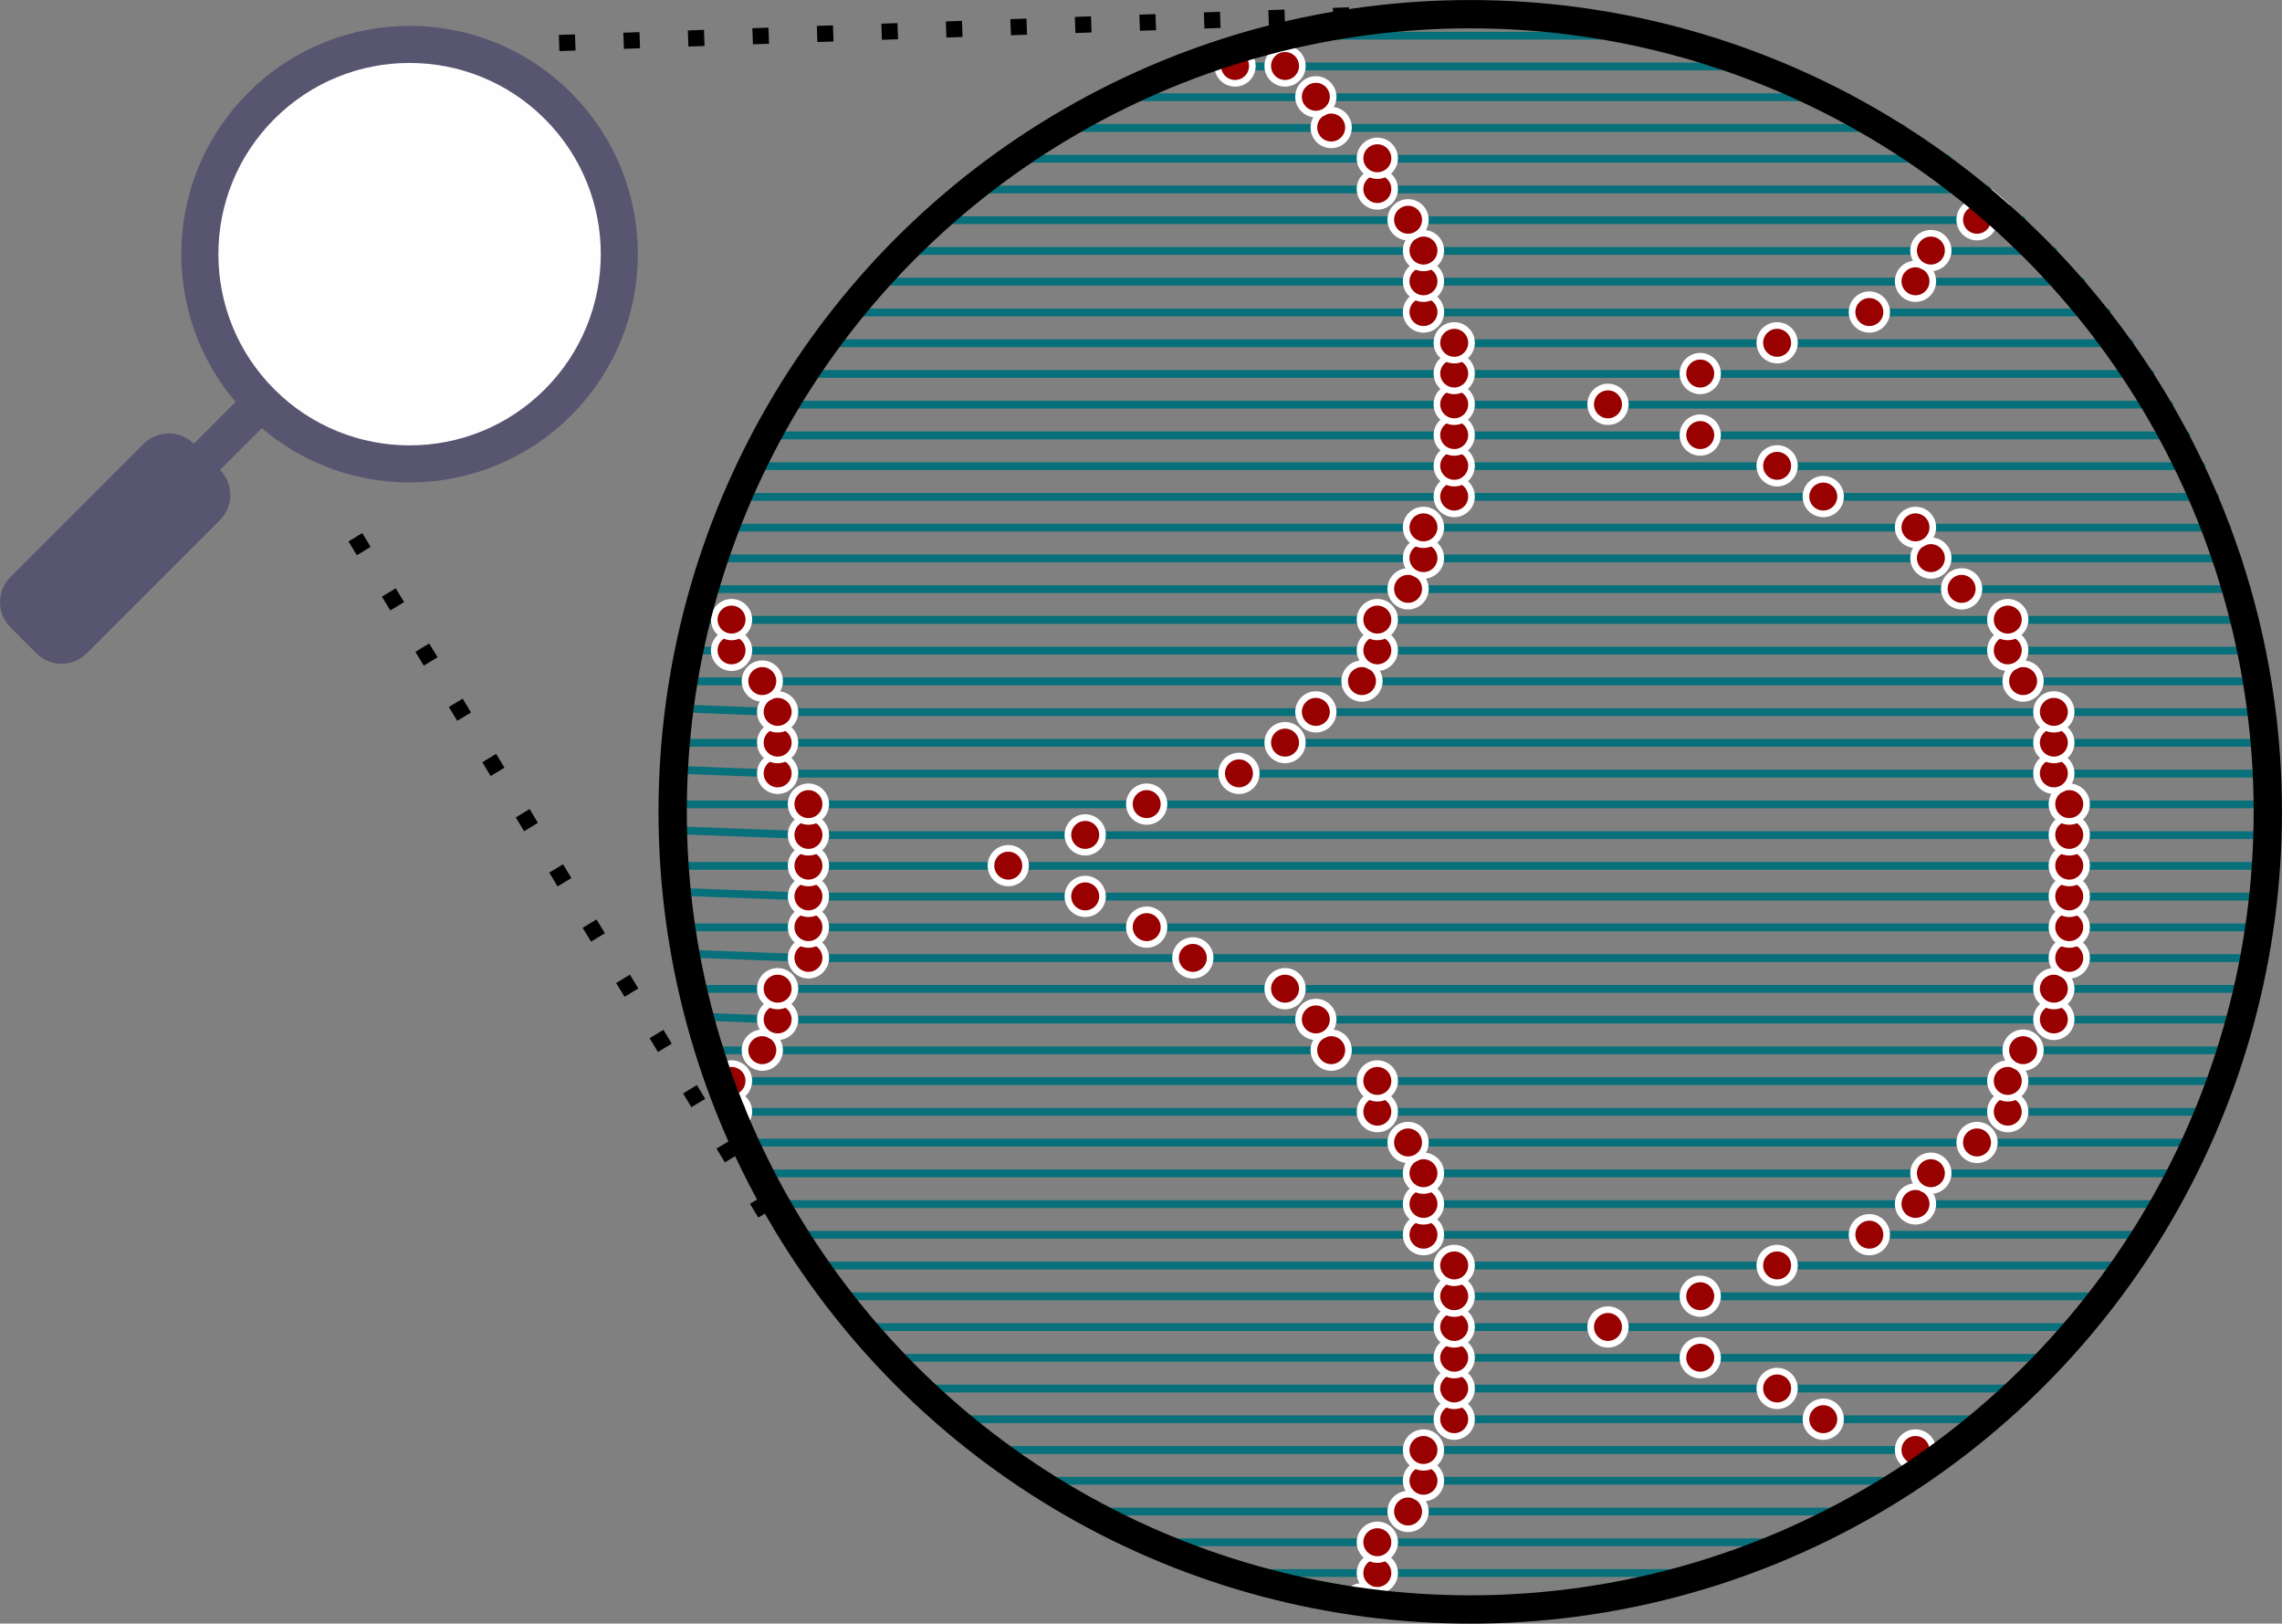 <?xml version="1.0" encoding="UTF-8"?>
<!DOCTYPE svg PUBLIC "-//W3C//DTD SVG 1.1//EN" "http://www.w3.org/Graphics/SVG/1.1/DTD/svg11.dtd">
<!-- Creator: CorelDRAW X6 -->
<svg xmlns="http://www.w3.org/2000/svg" xml:space="preserve" width="59.951mm" height="42.651mm" version="1.1" style="shape-rendering:geometricPrecision; text-rendering:geometricPrecision; image-rendering:optimizeQuality; fill-rule:evenodd; clip-rule:evenodd"
viewBox="0 0 43129 30683"
 xmlns:xlink="http://www.w3.org/1999/xlink">
 <rect x="0" y="0" width="43129" height="30683" fill="#808080" stroke="none"/>
 <defs>
  <style type="text/css">
   <![CDATA[
    .str2 {stroke:white;stroke-width:125.464;stroke-linecap:round;stroke-linejoin:round}
    .str1 {stroke:#07707A;stroke-width:147.477;stroke-linecap:round;stroke-linejoin:round}
    .str3 {stroke:black;stroke-width:535.019}
    .str0 {stroke:#585570;stroke-width:700.769}
    .str4 {stroke:black;stroke-width:304.954;stroke-dasharray:304.954 914.863}
    .fil2 {fill:none}
    .fil1 {fill:#585570}
    .fil0 {fill:#FEFEFE}
    .fil3 {fill:#990000}
   ]]>
  </style>
 </defs>
 <g id="Layer_x0020_1">
  <g id="_1401484752">
   <path class="fil0 str0" d="M4938 7606c1548,1548 4058,1548 5606,0 1548,-1548 1548,-4058 0,-5606 -1548,-1548 -4058,-1548 -5606,0 -1548,1548 -1548,4058 0,5606z"/>
   <path class="fil1" d="M3665 8388l491 491c262,262 262,690 0,951l-2517 2517c-262,262 -690,262 -951,0l-491 -491c-262,-262 -262,-690 0,-951l2517 -2517c262,-262 690,-262 951,0z"/>
   <path class="fil2 str0" d="M4956 7588c-423,423 -847,847 -1270,1270"/>
  </g>
  <path class="fil2 str1" d="M31973 29727l-5941 0 -2106 0m-1698 -581l3804 0 7639 0m1249 -581l-8307 0 -5634 0m-1014 -581l6939 0 9031 0m862 -581l-593 0 -9299 0 -7800 0m-751 -581l9133 0 6975 0 3088 0m661 -581l-4621 0 -6103 0 -9794 0m-593 -581l10387 0 4650 0 6667 0m533 -581l-8943 0 -2906 0 -10920 0m-480 -581l11400 0 4650 0 7680 0m434 -581l-6661 0 -6103 0 -11834 0m-393 -581l11645 0 8427 0 5310 0m355 -581l-4793 0 -9299 0 -12000 0m-320 -581l12320 0 9590 0 4822 0m288 -581l-4238 0 -10752 0 -12318 0m-258 -581l11994 0 11915 0 3915 0m229 -581l-4144 0 -11915 0 -12205 0 -18 0m-201 -581l800 0 10752 0 13077 0 4055 0m176 -581l-3649 0 -13949 0 -10171 0 -1280 -49m-137 -532l1417 0 9590 0 14530 0 3799 0m125 -581l-3634 0 -16564 0 -7265 0 -2138 -79m-87 -502l2225 0 6393 0 17436 0 3736 0m78 -581l-3814 0 -18599 0 -5231 0 -2313 -86m-47 -495l2360 0 3778 0 20052 0 3871 0m32 -581l-3903 0 -18599 0 -5231 0 -2395 -89m-9 -493l2404 0 6393 0 17436 0 3915 0m-12 -581l-4193 0 -15402 0 -8718 0 -1808 -69m29 -512l1779 0 9590 0 14530 0 4161 0m-57 -581l-4104 0 -13949 0 -10171 0 -1714 -66m70 -515l1354 0 11334 0 12496 0 4608 0m-103 -581l-4796 0 -11915 0 -12205 0 -670 0m125 -581l545 0 12205 0 11915 0 4671 0m-150 -581l-5393 0 -10462 0 -13182 0m176 -581l13296 0 9590 0 5798 0m-201 -581l-5888 0 -9299 0 -13095 0m229 -581l13448 0 6975 0 7402 0m-258 -581l-8016 0 -6103 0 -13189 0m288 -581l12901 0 4650 0 9181 0m-320 -581l-10605 0 -2906 0 -12581 0m355 -581l12227 0 4650 0 8507 0m-393 -581l-6661 0 -6103 0 -11834 0m434 -581l10819 0 8427 0 4483 0m-480 -581l-3131 0 -9299 0 -10339 0m533 -581l9806 0 9590 0 2308 0m-592 -581l-844 0 -10752 0 -8923 0m661 -581l7680 0 11516 0m-751 -581l-10764 0 -6929 0m862 -581l5196 0 10775 0m-1014 -581l-10052 0 -3891 0m1249 -581l2061 0 9384 0m-1698 -581l-8049 0"/>
  <path class="fil3 str2" d="M23669 1247c0,-180 -146,-327 -327,-327 -180,0 -327,146 -327,327 0,181 147,327 327,327 181,0 327,-146 327,-327z"/>
  <path class="fil3 str2" d="M26026 30149c-56,-100 -163,-168 -286,-168 -89,0 -169,35 -228,93 170,28 341,54 514,76z"/>
  <path class="fil3 str2" d="M26358 29727c0,-180 -146,-327 -327,-327 -180,0 -327,146 -327,327 0,180 147,327 327,327 181,0 327,-146 327,-327z"/>
  <path class="fil3 str2" d="M26358 29145c0,-181 -146,-327 -327,-327 -180,0 -327,146 -327,327 0,180 147,327 327,327 181,0 327,-146 327,-327z"/>
  <path class="fil3 str2" d="M26939 28564c0,-180 -146,-327 -327,-327 -180,0 -327,147 -327,327 0,180 147,327 327,327 180,0 327,-147 327,-327z"/>
  <path class="fil3 str2" d="M27230 27983c0,-181 -146,-327 -327,-327 -180,0 -327,146 -327,327 0,180 146,327 327,327 180,0 327,-146 327,-327z"/>
  <path class="fil3 str2" d="M36425 27663c-83,18 -154,66 -200,134 67,-44 134,-88 200,-134z"/>
  <path class="fil3 str2" d="M36529 27402c0,-180 -146,-327 -327,-327 -180,0 -327,146 -327,327 0,180 147,327 327,327 181,0 327,-147 327,-327z"/>
  <path class="fil3 str2" d="M27230 27402c0,-180 -146,-327 -327,-327 -180,0 -327,146 -327,327 0,180 146,327 327,327 180,0 327,-147 327,-327z"/>
  <path class="fil3 str2" d="M27811 26820c0,-180 -147,-327 -327,-327 -180,0 -327,147 -327,327 0,181 147,327 327,327 180,0 327,-146 327,-327z"/>
  <path class="fil3 str2" d="M34786 26820c0,-180 -147,-327 -327,-327 -180,0 -327,147 -327,327 0,181 146,327 327,327 180,0 327,-146 327,-327z"/>
  <path class="fil3 str2" d="M33914 26239c0,-180 -146,-327 -327,-327 -180,0 -327,147 -327,327 0,180 147,327 327,327 181,0 327,-146 327,-327z"/>
  <path class="fil3 str2" d="M27811 26239c0,-180 -147,-327 -327,-327 -180,0 -327,147 -327,327 0,180 147,327 327,327 180,0 327,-146 327,-327z"/>
  <path class="fil3 str2" d="M27811 25658c0,-180 -147,-327 -327,-327 -180,0 -327,147 -327,327 0,180 147,327 327,327 180,0 327,-146 327,-327z"/>
  <path class="fil3 str2" d="M32461 25658c0,-180 -147,-327 -327,-327 -181,0 -327,147 -327,327 0,180 146,327 327,327 180,0 327,-146 327,-327z"/>
  <path class="fil3 str2" d="M30717 25077c0,-180 -146,-327 -327,-327 -180,0 -327,146 -327,327 0,180 147,327 327,327 180,0 327,-147 327,-327z"/>
  <path class="fil3 str2" d="M27811 25077c0,-180 -147,-327 -327,-327 -180,0 -327,146 -327,327 0,180 147,327 327,327 180,0 327,-147 327,-327z"/>
  <path class="fil3 str2" d="M27811 24496c0,-180 -147,-327 -327,-327 -180,0 -327,147 -327,327 0,180 147,327 327,327 180,0 327,-147 327,-327z"/>
  <path class="fil3 str2" d="M32461 24496c0,-180 -147,-327 -327,-327 -181,0 -327,147 -327,327 0,180 146,327 327,327 180,0 327,-147 327,-327z"/>
  <path class="fil3 str2" d="M33914 23914c0,-180 -146,-327 -327,-327 -180,0 -327,147 -327,327 0,180 147,327 327,327 181,0 327,-146 327,-327z"/>
  <path class="fil3 str2" d="M27811 23914c0,-180 -147,-327 -327,-327 -180,0 -327,147 -327,327 0,180 147,327 327,327 180,0 327,-146 327,-327z"/>
  <path class="fil3 str2" d="M27230 23333c0,-180 -146,-327 -327,-327 -180,0 -327,146 -327,327 0,180 146,327 327,327 180,0 327,-146 327,-327z"/>
  <path class="fil3 str2" d="M35657 23333c0,-180 -147,-327 -327,-327 -180,0 -327,146 -327,327 0,180 146,327 327,327 180,0 327,-146 327,-327z"/>
  <path class="fil3 str2" d="M36529 22752c0,-181 -146,-327 -327,-327 -180,0 -327,146 -327,327 0,180 147,327 327,327 181,0 327,-147 327,-327z"/>
  <path class="fil3 str2" d="M27230 22752c0,-181 -146,-327 -327,-327 -180,0 -327,146 -327,327 0,180 146,327 327,327 180,0 327,-147 327,-327z"/>
  <path class="fil3 str2" d="M27230 22171c0,-180 -146,-327 -327,-327 -180,0 -327,146 -327,327 0,180 146,327 327,327 180,0 327,-147 327,-327z"/>
  <path class="fil3 str2" d="M36820 22171c0,-180 -146,-327 -327,-327 -180,0 -327,146 -327,327 0,180 146,327 327,327 180,0 327,-147 327,-327z"/>
  <path class="fil3 str2" d="M37692 21590c0,-180 -147,-327 -327,-327 -181,0 -327,146 -327,327 0,181 146,327 327,327 180,0 327,-146 327,-327z"/>
  <path class="fil3 str2" d="M26939 21590c0,-180 -146,-327 -327,-327 -180,0 -327,146 -327,327 0,181 147,327 327,327 180,0 327,-146 327,-327z"/>
  <path class="fil3 str2" d="M14153 21008c0,-152 -104,-280 -244,-316 63,162 130,322 199,482 28,-49 45,-105 45,-165z"/>
  <path class="fil3 str2" d="M26358 21008c0,-180 -146,-327 -327,-327 -180,0 -327,146 -327,327 0,180 147,327 327,327 181,0 327,-146 327,-327z"/>
  <path class="fil3 str2" d="M38273 21008c0,-180 -146,-327 -327,-327 -180,0 -327,146 -327,327 0,180 146,327 327,327 180,0 327,-146 327,-327z"/>
  <path class="fil3 str2" d="M38273 20427c0,-180 -146,-327 -327,-327 -180,0 -327,146 -327,327 0,181 146,327 327,327 180,0 327,-146 327,-327z"/>
  <path class="fil3 str2" d="M26358 20427c0,-180 -146,-327 -327,-327 -180,0 -327,146 -327,327 0,181 147,327 327,327 181,0 327,-146 327,-327z"/>
  <path class="fil3 str2" d="M14153 20427c0,-180 -146,-327 -327,-327 -45,0 -87,9 -126,25 71,206 146,411 226,613 131,-42 226,-166 226,-311z"/>
  <path class="fil3 str2" d="M14734 19846c0,-180 -146,-327 -327,-327 -180,0 -327,146 -327,327 0,180 146,327 327,327 181,0 327,-147 327,-327z"/>
  <path class="fil3 str2" d="M25486 19846c0,-180 -146,-327 -327,-327 -180,0 -327,146 -327,327 0,180 147,327 327,327 180,0 327,-147 327,-327z"/>
  <path class="fil3 str2" d="M38563 19846c0,-180 -147,-327 -327,-327 -180,0 -327,146 -327,327 0,180 146,327 327,327 180,0 327,-147 327,-327z"/>
  <path class="fil3 str2" d="M39144 19265c0,-180 -146,-327 -327,-327 -180,0 -327,147 -327,327 0,180 146,327 327,327 181,0 327,-146 327,-327z"/>
  <path class="fil3 str2" d="M25196 19265c0,-180 -147,-327 -327,-327 -180,0 -327,147 -327,327 0,180 147,327 327,327 180,0 327,-146 327,-327z"/>
  <path class="fil3 str2" d="M15024 19265c0,-180 -146,-327 -327,-327 -180,0 -327,147 -327,327 0,180 147,327 327,327 180,0 327,-146 327,-327z"/>
  <path class="fil3 str2" d="M15024 18684c0,-180 -146,-327 -327,-327 -180,0 -327,146 -327,327 0,180 147,327 327,327 180,0 327,-146 327,-327z"/>
  <path class="fil3 str2" d="M24614 18684c0,-180 -146,-327 -327,-327 -180,0 -327,146 -327,327 0,180 147,327 327,327 180,0 327,-146 327,-327z"/>
  <path class="fil3 str2" d="M39144 18684c0,-180 -146,-327 -327,-327 -180,0 -327,146 -327,327 0,180 146,327 327,327 181,0 327,-146 327,-327z"/>
  <path class="fil3 str2" d="M39435 18102c0,-180 -147,-327 -327,-327 -180,0 -327,147 -327,327 0,180 146,327 327,327 180,0 327,-147 327,-327z"/>
  <path class="fil3 str2" d="M22871 18102c0,-180 -147,-327 -327,-327 -180,0 -327,147 -327,327 0,180 146,327 327,327 180,0 327,-147 327,-327z"/>
  <path class="fil3 str2" d="M15606 18102c0,-180 -146,-327 -327,-327 -180,0 -327,147 -327,327 0,180 147,327 327,327 180,0 327,-147 327,-327z"/>
  <path class="fil3 str2" d="M15606 17521c0,-180 -146,-327 -327,-327 -180,0 -327,146 -327,327 0,180 147,327 327,327 180,0 327,-147 327,-327z"/>
  <path class="fil3 str2" d="M21999 17521c0,-180 -147,-327 -327,-327 -180,0 -327,146 -327,327 0,180 146,327 327,327 180,0 327,-147 327,-327z"/>
  <path class="fil3 str2" d="M39435 17521c0,-180 -147,-327 -327,-327 -180,0 -327,146 -327,327 0,180 146,327 327,327 180,0 327,-147 327,-327z"/>
  <path class="fil3 str2" d="M39435 16940c0,-180 -147,-327 -327,-327 -180,0 -327,147 -327,327 0,180 146,327 327,327 180,0 327,-146 327,-327z"/>
  <path class="fil3 str2" d="M20837 16940c0,-180 -146,-327 -327,-327 -180,0 -327,147 -327,327 0,180 146,327 327,327 180,0 327,-146 327,-327z"/>
  <path class="fil3 str2" d="M15606 16940c0,-180 -146,-327 -327,-327 -180,0 -327,147 -327,327 0,180 147,327 327,327 180,0 327,-146 327,-327z"/>
  <path class="fil3 str2" d="M15606 16359c0,-181 -146,-327 -327,-327 -180,0 -327,146 -327,327 0,180 147,327 327,327 180,0 327,-146 327,-327z"/>
  <path class="fil3 str2" d="M19383 16359c0,-181 -146,-327 -327,-327 -180,0 -327,146 -327,327 0,180 146,327 327,327 180,0 327,-146 327,-327z"/>
  <path class="fil3 str2" d="M39435 16359c0,-181 -147,-327 -327,-327 -180,0 -327,146 -327,327 0,180 146,327 327,327 180,0 327,-146 327,-327z"/>
  <path class="fil3 str2" d="M42997 16086c-88,58 -147,159 -147,273 0,96 42,183 108,243 16,-171 29,-343 39,-515z"/>
  <path class="fil3 str2" d="M39435 15778c0,-180 -147,-327 -327,-327 -180,0 -327,147 -327,327 0,180 146,327 327,327 180,0 327,-146 327,-327z"/>
  <path class="fil3 str2" d="M20837 15778c0,-180 -146,-327 -327,-327 -180,0 -327,147 -327,327 0,180 146,327 327,327 180,0 327,-146 327,-327z"/>
  <path class="fil3 str2" d="M15606 15778c0,-180 -146,-327 -327,-327 -180,0 -327,147 -327,327 0,180 147,327 327,327 180,0 327,-146 327,-327z"/>
  <path class="fil3 str2" d="M15606 15196c0,-180 -146,-327 -327,-327 -180,0 -327,146 -327,327 0,181 147,327 327,327 180,0 327,-146 327,-327z"/>
  <path class="fil3 str2" d="M21999 15196c0,-180 -147,-327 -327,-327 -180,0 -327,146 -327,327 0,181 146,327 327,327 180,0 327,-146 327,-327z"/>
  <path class="fil3 str2" d="M39435 15196c0,-180 -147,-327 -327,-327 -180,0 -327,146 -327,327 0,181 146,327 327,327 180,0 327,-146 327,-327z"/>
  <path class="fil3 str2" d="M39144 14615c0,-180 -146,-327 -327,-327 -180,0 -327,146 -327,327 0,180 146,327 327,327 181,0 327,-146 327,-327z"/>
  <path class="fil3 str2" d="M23743 14615c0,-180 -146,-327 -327,-327 -180,0 -327,146 -327,327 0,180 147,327 327,327 181,0 327,-146 327,-327z"/>
  <path class="fil3 str2" d="M15024 14615c0,-180 -146,-327 -327,-327 -180,0 -327,146 -327,327 0,180 147,327 327,327 180,0 327,-146 327,-327z"/>
  <path class="fil3 str2" d="M15024 14034c0,-180 -146,-327 -327,-327 -180,0 -327,146 -327,327 0,181 147,327 327,327 180,0 327,-146 327,-327z"/>
  <path class="fil3 str2" d="M24614 14034c0,-180 -146,-327 -327,-327 -180,0 -327,146 -327,327 0,181 147,327 327,327 180,0 327,-146 327,-327z"/>
  <path class="fil3 str2" d="M39144 14034c0,-180 -146,-327 -327,-327 -180,0 -327,146 -327,327 0,181 146,327 327,327 181,0 327,-146 327,-327z"/>
  <path class="fil3 str2" d="M39144 13453c0,-180 -146,-327 -327,-327 -180,0 -327,147 -327,327 0,180 146,327 327,327 181,0 327,-146 327,-327z"/>
  <path class="fil3 str2" d="M25196 13453c0,-180 -147,-327 -327,-327 -180,0 -327,147 -327,327 0,180 147,327 327,327 180,0 327,-146 327,-327z"/>
  <path class="fil3 str2" d="M15024 13453c0,-180 -146,-327 -327,-327 -180,0 -327,147 -327,327 0,180 147,327 327,327 180,0 327,-146 327,-327z"/>
  <path class="fil3 str2" d="M14734 12871c0,-180 -146,-327 -327,-327 -180,0 -327,147 -327,327 0,180 146,327 327,327 181,0 327,-147 327,-327z"/>
  <path class="fil3 str2" d="M26068 12871c0,-180 -147,-327 -327,-327 -181,0 -327,147 -327,327 0,180 146,327 327,327 180,0 327,-147 327,-327z"/>
  <path class="fil3 str2" d="M38563 12871c0,-180 -147,-327 -327,-327 -180,0 -327,147 -327,327 0,180 146,327 327,327 180,0 327,-147 327,-327z"/>
  <path class="fil3 str2" d="M38273 12290c0,-180 -146,-327 -327,-327 -180,0 -327,146 -327,327 0,180 146,327 327,327 180,0 327,-147 327,-327z"/>
  <path class="fil3 str2" d="M26358 12290c0,-180 -146,-327 -327,-327 -180,0 -327,146 -327,327 0,180 147,327 327,327 181,0 327,-147 327,-327z"/>
  <path class="fil3 str2" d="M14153 12290c0,-180 -146,-327 -327,-327 -180,0 -327,146 -327,327 0,180 147,327 327,327 180,0 327,-147 327,-327z"/>
  <path class="fil3 str2" d="M14153 11709c0,-180 -146,-327 -327,-327 -180,0 -327,146 -327,327 0,180 147,327 327,327 180,0 327,-147 327,-327z"/>
  <path class="fil3 str2" d="M26358 11709c0,-180 -146,-327 -327,-327 -180,0 -327,146 -327,327 0,180 147,327 327,327 181,0 327,-147 327,-327z"/>
  <path class="fil3 str2" d="M38273 11709c0,-180 -146,-327 -327,-327 -180,0 -327,146 -327,327 0,180 146,327 327,327 180,0 327,-147 327,-327z"/>
  <path class="fil3 str2" d="M37401 11128c0,-180 -146,-327 -327,-327 -180,0 -327,147 -327,327 0,180 147,327 327,327 180,0 327,-146 327,-327z"/>
  <path class="fil3 str2" d="M26939 11128c0,-180 -146,-327 -327,-327 -180,0 -327,147 -327,327 0,180 147,327 327,327 180,0 327,-146 327,-327z"/>
  <path class="fil3 str2" d="M27230 10547c0,-180 -146,-327 -327,-327 -180,0 -327,147 -327,327 0,180 146,327 327,327 180,0 327,-146 327,-327z"/>
  <path class="fil3 str2" d="M36820 10547c0,-180 -146,-327 -327,-327 -180,0 -327,147 -327,327 0,180 146,327 327,327 180,0 327,-146 327,-327z"/>
  <path class="fil3 str2" d="M36529 9966c0,-181 -146,-327 -327,-327 -180,0 -327,146 -327,327 0,180 147,327 327,327 181,0 327,-147 327,-327z"/>
  <path class="fil3 str2" d="M27230 9966c0,-181 -146,-327 -327,-327 -180,0 -327,146 -327,327 0,180 146,327 327,327 180,0 327,-147 327,-327z"/>
  <path class="fil3 str2" d="M27811 9384c0,-180 -147,-327 -327,-327 -180,0 -327,146 -327,327 0,180 147,327 327,327 180,0 327,-147 327,-327z"/>
  <path class="fil3 str2" d="M34786 9384c0,-180 -147,-327 -327,-327 -180,0 -327,146 -327,327 0,180 146,327 327,327 180,0 327,-147 327,-327z"/>
  <path class="fil3 str2" d="M33914 8803c0,-180 -146,-327 -327,-327 -180,0 -327,147 -327,327 0,181 147,327 327,327 181,0 327,-146 327,-327z"/>
  <path class="fil3 str2" d="M27811 8803c0,-180 -147,-327 -327,-327 -180,0 -327,147 -327,327 0,181 147,327 327,327 180,0 327,-146 327,-327z"/>
  <path class="fil3 str2" d="M27811 8222c0,-180 -147,-327 -327,-327 -180,0 -327,147 -327,327 0,180 147,327 327,327 180,0 327,-146 327,-327z"/>
  <path class="fil3 str2" d="M32461 8222c0,-180 -147,-327 -327,-327 -181,0 -327,147 -327,327 0,180 146,327 327,327 180,0 327,-146 327,-327z"/>
  <path class="fil3 str2" d="M30717 7641c0,-180 -146,-327 -327,-327 -180,0 -327,146 -327,327 0,181 147,327 327,327 180,0 327,-146 327,-327z"/>
  <path class="fil3 str2" d="M27811 7641c0,-180 -147,-327 -327,-327 -180,0 -327,146 -327,327 0,181 147,327 327,327 180,0 327,-146 327,-327z"/>
  <path class="fil3 str2" d="M27811 7059c0,-180 -147,-327 -327,-327 -180,0 -327,146 -327,327 0,180 147,327 327,327 180,0 327,-147 327,-327z"/>
  <path class="fil3 str2" d="M32461 7059c0,-180 -147,-327 -327,-327 -181,0 -327,146 -327,327 0,180 146,327 327,327 180,0 327,-147 327,-327z"/>
  <path class="fil3 str2" d="M33914 6478c0,-180 -146,-327 -327,-327 -180,0 -327,147 -327,327 0,180 147,327 327,327 181,0 327,-147 327,-327z"/>
  <path class="fil3 str2" d="M27811 6478c0,-180 -147,-327 -327,-327 -180,0 -327,147 -327,327 0,180 147,327 327,327 180,0 327,-147 327,-327z"/>
  <path class="fil3 str2" d="M27230 5897c0,-180 -146,-327 -327,-327 -180,0 -327,146 -327,327 0,180 146,327 327,327 180,0 327,-146 327,-327z"/>
  <path class="fil3 str2" d="M35657 5897c0,-180 -147,-327 -327,-327 -180,0 -327,146 -327,327 0,180 146,327 327,327 180,0 327,-146 327,-327z"/>
  <path class="fil3 str2" d="M36529 5316c0,-180 -146,-327 -327,-327 -180,0 -327,146 -327,327 0,180 147,327 327,327 181,0 327,-147 327,-327z"/>
  <path class="fil3 str2" d="M27230 5316c0,-180 -146,-327 -327,-327 -180,0 -327,146 -327,327 0,180 146,327 327,327 180,0 327,-147 327,-327z"/>
  <path class="fil3 str2" d="M27230 4735c0,-181 -146,-327 -327,-327 -180,0 -327,146 -327,327 0,180 146,327 327,327 180,0 327,-147 327,-327z"/>
  <path class="fil3 str2" d="M36820 4735c0,-181 -146,-327 -327,-327 -180,0 -327,146 -327,327 0,180 146,327 327,327 180,0 327,-147 327,-327z"/>
  <path class="fil3 str2" d="M37692 4153c0,-180 -147,-327 -327,-327 -181,0 -327,147 -327,327 0,180 146,327 327,327 180,0 327,-146 327,-327z"/>
  <path class="fil3 str2" d="M26939 4153c0,-180 -146,-327 -327,-327 -180,0 -327,147 -327,327 0,180 147,327 327,327 180,0 327,-146 327,-327z"/>
  <path class="fil3 str2" d="M26358 3572c0,-181 -146,-327 -327,-327 -180,0 -327,146 -327,327 0,180 147,327 327,327 181,0 327,-146 327,-327z"/>
  <path class="fil3 str2" d="M37626 3639c29,143 152,252 302,260 -100,-88 -200,-175 -302,-260z"/>
  <path class="fil3 str2" d="M26358 2991c0,-180 -146,-327 -327,-327 -180,0 -327,147 -327,327 0,180 147,327 327,327 181,0 327,-146 327,-327z"/>
  <path class="fil3 str2" d="M25486 2410c0,-180 -146,-327 -327,-327 -180,0 -327,146 -327,327 0,181 147,327 327,327 180,0 327,-146 327,-327z"/>
  <path class="fil3 str2" d="M25196 1829c0,-180 -147,-327 -327,-327 -180,0 -327,146 -327,327 0,180 147,327 327,327 180,0 327,-146 327,-327z"/>
  <path class="fil3 str2" d="M24614 1247c0,-180 -146,-327 -327,-327 -180,0 -327,146 -327,327 0,181 147,327 327,327 180,0 327,-146 327,-327z"/>
  <circle class="fil2 str3" cx="27787" cy="15342" r="15074"/>
  <line class="fil2 str4" x1="27939" y1="205" x2="10562" y2= "813" />
  <line class="fil2 str4" x1="14463" y1="22931" x2="6369" y2= "9580" />
 </g>
</svg>
